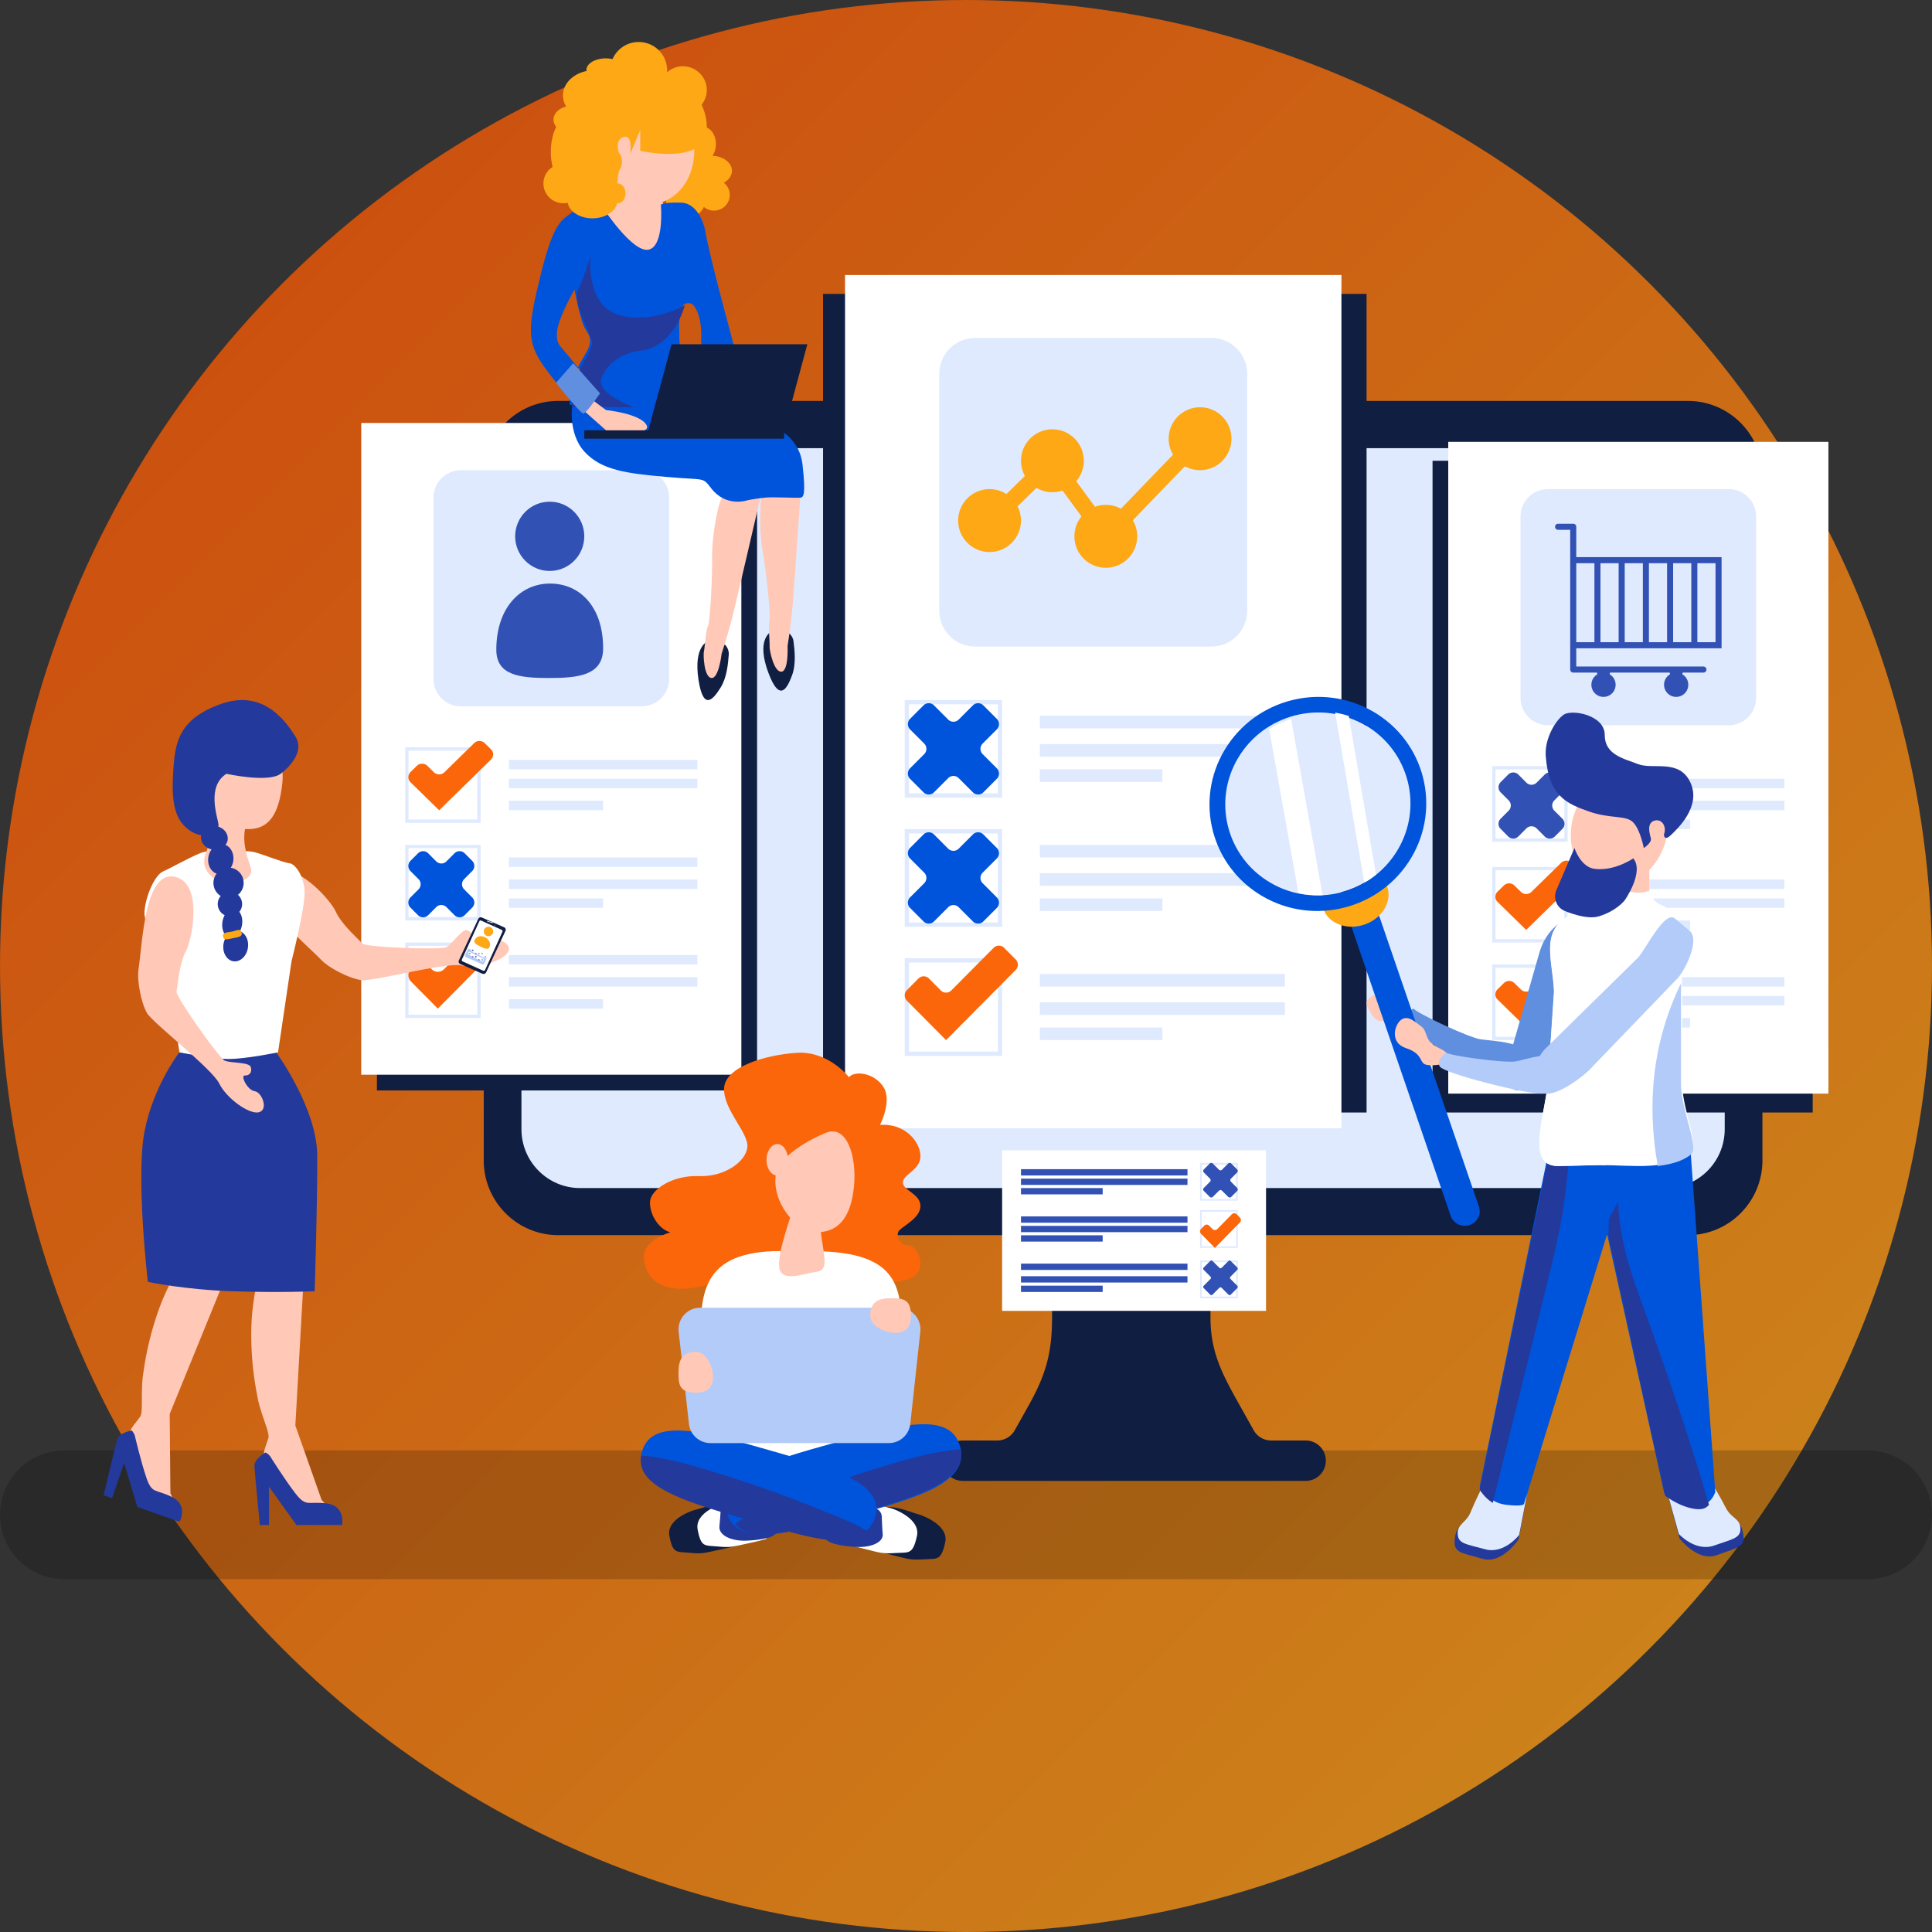 <svg width="690" height="690" xmlns="http://www.w3.org/2000/svg">
    <rect width="100%" height="100%" fill="#333333" stroke="none"/>
    <defs>
        <linearGradient x1="0%" y1="0%" x2="100%" y2="100%" id="a">
            <stop stop-color="#FF4D00" offset="0%"/>
            <stop stop-color="#FEA815" offset="100%"/>
        </linearGradient>
    </defs>
    <g fill="none" fill-rule="evenodd">
        <circle fill="url(#a)" opacity=".751" cx="345" cy="345" r="345"/>
        <path d="M23 564h644c12.703 0 23-10.297 23-23s-10.297-23-23-23H23c-12.703 0-23 10.297-23 23s10.297 23 23 23z" fill="#000" opacity=".195"/>
        <path d="M564.359 374.834s1.203-10.707 3.366-28.112c-1.563 10.345-2.724 19.817-3.366 28.112M599.142 419.813s3.368-4.742 8.976-12.369c-3.515 4.42-6.556 8.578-8.976 12.37M497.036 188.17s-3.026-3.388-7.854-8.996c2.752 3.47 5.386 6.514 7.854 8.996M550.894 206.162s-1.317-3.834-3.366-10.12c1.094 3.813 2.216 7.23 3.366 10.12M261.408 378.207s-4.626-10.309-12.342-26.987c4.847 9.808 9.03 18.891 12.342 26.987M234.48 432.183s-5.09-3.477-13.465-8.996c5.122 3.1 9.672 6.114 13.464 8.996M271.506 224.154s1.754-5.11 4.489-13.494c-1.47 5.086-2.966 9.642-4.489 13.494" fill="#DFEAFE"/>
        <path d="M602.828 143.19H199.376c-14.695 0-26.61 11.95-26.61 26.69v244.55c0 14.74 11.915 26.69 26.61 26.69h169.17c3.972 0 7.192 3.23 7.192 7.215v22.134c0 12.601-2.176 20.427-8.327 31.415l-4.98 8.895a7.183 7.183 0 0 1-6.27 3.683h-12.33c-3.973 0-7.193 3.23-7.193 7.213s3.22 7.213 7.193 7.213h122.497c3.971 0 7.19-3.23 7.19-7.213 0-3.984-3.219-7.213-7.19-7.213h-12.332a7.187 7.187 0 0 1-6.27-3.683l-4.98-8.895c-6.15-10.988-10.434-18.812-10.434-31.415v-22.134c0-3.986 3.22-7.215 7.19-7.215H602.83c14.695 0 26.608-11.95 26.608-26.69V169.882c0-14.741-11.913-26.691-26.609-26.691" fill="#101E41"/>
        <path d="M595.01 424.311H207.194c-11.578 0-20.964-9.414-20.964-21.03V181.088c0-11.616 9.386-21.03 20.964-21.03h387.814c11.578 0 20.964 9.414 20.964 21.03V403.28c0 11.615-9.386 21.031-20.964 21.031" fill="#DFEAFE"/>
        <path fill="#101E41" d="M134.617 389.452h135.767V156.685H134.617z"/>
        <path fill="#FFF" d="M129.007 383.83h135.767V151.062H129.007z"/>
        <path d="M164.588 252.266h64.605c5.397 0 9.774-4.386 9.774-9.795v-64.748c0-5.408-4.377-9.794-9.774-9.794h-64.605c-5.399 0-9.774 4.386-9.774 9.794v64.748c0 5.409 4.375 9.795 9.774 9.795" fill="#DFEAFE"/>
        <path d="M196.33 179.174c-6.817 0-12.343 5.539-12.343 12.37 0 6.83 5.526 12.369 12.343 12.369 6.816 0 12.342-5.539 12.342-12.37 0-6.83-5.526-12.369-12.342-12.369M196.43 208.41c-10.59 0-19.175 8.694-19.175 23.616 0 9.154 8.232 10.12 18.822 10.12 10.593 0 19.327-.966 19.327-10.628 0-14.921-8.382-23.107-18.974-23.107" fill="#3251B4"/>
        <path d="M145.895 292.69h24.571v-24.624h-24.57v24.624zm-1.18 1.181h26.93v-26.987h-26.93v26.987zM181.743 274.755h67.323v-3.373h-67.323zM181.743 281.502h67.323v-3.373h-67.323zM181.743 289.373h33.661V286h-33.66zM145.895 327.547h24.571v-24.623h-24.57v24.623zm-1.18 1.183h26.93v-26.987h-26.93v26.987zM181.743 309.614h67.323v-3.373h-67.323zM181.743 317.485h67.323v-3.373h-67.323zM181.743 324.232h33.661v-3.373h-33.66zM145.895 362.407h24.571v-24.623h-24.57v24.623zm-1.18 1.182h26.93v-26.987h-26.93v26.987zM181.743 344.473h67.323V341.1h-67.323zM181.743 352.344h67.323v-3.373h-67.323zM181.743 360.216h33.661v-3.374h-33.66z" fill="#DFEAFE"/>
        <path d="m175.357 267.6-2.26-2.209a2.692 2.692 0 0 0-3.744.002l-10.643 10.41a2.69 2.69 0 0 1-3.743 0l-2.347-2.296a2.691 2.691 0 0 0-3.745 0l-2.262 2.214a2.549 2.549 0 0 0 0 3.661l10.217 9.991.008-.015.017.015 18.504-18.112a2.549 2.549 0 0 0-.002-3.66M174.101 337.882l-1.477-1.488a3.084 3.084 0 0 0-4.39.001l-9.667 9.762a3.084 3.084 0 0 1-4.39 0l-1.56-1.575a3.085 3.085 0 0 0-4.392 0l-1.477 1.492a3.154 3.154 0 0 0 0 4.433l9.616 9.709.008-.016.018.016 17.714-17.9a3.159 3.159 0 0 0-.003-4.434" fill="#FB660A"/>
        <path d="m162.319 304.746-2.883 2.888a2.566 2.566 0 0 1-3.634 0l-2.881-2.888a2.569 2.569 0 0 0-3.637 0l-2.693 2.701a2.58 2.58 0 0 0 0 3.642l2.882 2.888a2.581 2.581 0 0 1 0 3.644l-2.882 2.887a2.581 2.581 0 0 0 0 3.644l2.693 2.7a2.569 2.569 0 0 0 3.637 0l2.881-2.888a2.566 2.566 0 0 1 3.634 0l2.883 2.887a2.566 2.566 0 0 0 3.634 0l2.695-2.7a2.581 2.581 0 0 0 0-3.643l-2.882-2.887a2.581 2.581 0 0 1 0-3.644l2.882-2.888a2.58 2.58 0 0 0 0-3.642l-2.695-2.7a2.566 2.566 0 0 0-3.634 0" fill="#0054DB"/>
        <path fill="#101E41" d="M293.947 397.324H488.06V104.959H293.947z"/>
        <path fill="#FFF" d="M301.801 402.946h177.283V98.212H301.8z"/>
        <path d="M348.234 230.9h84.417c7.054 0 12.772-5.729 12.772-12.798v-84.604c0-7.068-5.718-12.797-12.772-12.797h-84.417c-7.054 0-12.771 5.73-12.771 12.797v84.604c0 7.07 5.717 12.798 12.771 12.798" fill="#DFEAFE"/>
        <path fill="#FEA815" d="M394.737 196.041 375.18 169.33l-19.88 19.455-4.13-4.251 24.749-24.223 19.434 26.547 31.23-32.421 4.252 4.128z"/>
        <path d="M364.636 185.922c0 6.21-5.023 11.244-11.22 11.244-6.197 0-11.221-5.035-11.221-11.244 0-6.212 5.024-11.246 11.221-11.246s11.22 5.034 11.22 11.246M387.077 164.555c0 6.212-5.023 11.246-11.22 11.246-6.197 0-11.221-5.034-11.221-11.246 0-6.209 5.024-11.244 11.22-11.244 6.198 0 11.22 5.035 11.22 11.244M406.151 191.543c0 6.21-5.024 11.245-11.22 11.245-6.198 0-11.22-5.035-11.22-11.245 0-6.21 5.022-11.244 11.22-11.244 6.196 0 11.22 5.033 11.22 11.244M439.812 156.684c0 6.212-5.024 11.245-11.22 11.245-6.198 0-11.22-5.033-11.22-11.245 0-6.21 5.022-11.244 11.22-11.244 6.196 0 11.22 5.035 11.22 11.244" fill="#FEA815"/>
        <path d="M324.644 283.348h31.735v-31.804h-31.735v31.804zm-1.524 1.528h34.783v-34.86H323.12v34.86zM371.368 260.137h87.52v-4.498h-87.52zM371.368 270.257h87.52v-4.498h-87.52zM371.368 279.253h43.76v-4.498h-43.76zM324.644 329.452h31.735v-31.804h-31.735v31.804zm-1.524 1.527h34.783V296.12H323.12v34.86zM371.368 306.24h87.52v-4.497h-87.52zM371.368 316.361h87.52v-4.498h-87.52zM371.368 325.357h43.76v-4.498h-43.76zM324.644 375.556h31.735V343.75h-31.735v31.806zm-1.524 1.527h34.783v-34.859H323.12v34.859zM371.368 352.344h87.52v-4.498h-87.52zM371.368 362.465h87.52v-4.498h-87.52zM371.368 371.46h43.76v-4.497h-43.76z" fill="#DFEAFE"/>
        <path d="m362.736 342.653-4.122-4.146a2.639 2.639 0 0 0-3.75.002l-15.109 15.215a2.64 2.64 0 0 1-3.751 0l-4.233-4.261a2.638 2.638 0 0 0-3.751 0l-4.123 4.152a2.682 2.682 0 0 0 0 3.775l13.971 14.07.01-.02.023.02 24.837-25.032a2.682 2.682 0 0 0-.002-3.775" fill="#FB660A"/>
        <path d="m347.446 298.023-5.057 5.068a2.651 2.651 0 0 1-3.755 0l-5.056-5.068a2.653 2.653 0 0 0-3.755 0l-4.803 4.813a2.665 2.665 0 0 0 0 3.763l5.057 5.068a2.665 2.665 0 0 1 0 3.764l-5.057 5.068a2.665 2.665 0 0 0 0 3.764l4.803 4.812a2.651 2.651 0 0 0 3.755 0l5.056-5.066a2.651 2.651 0 0 1 3.755 0l5.057 5.066a2.651 2.651 0 0 0 3.755 0l4.802-4.812a2.663 2.663 0 0 0 0-3.764l-5.056-5.068a2.665 2.665 0 0 1 0-3.764l5.056-5.068a2.663 2.663 0 0 0 0-3.763l-4.802-4.813a2.653 2.653 0 0 0-3.755 0M347.446 251.92l-5.057 5.068a2.651 2.651 0 0 1-3.755 0l-5.056-5.068a2.653 2.653 0 0 0-3.755 0l-4.803 4.812a2.665 2.665 0 0 0 0 3.764l5.057 5.068a2.665 2.665 0 0 1 0 3.763l-5.057 5.068a2.665 2.665 0 0 0 0 3.764l4.803 4.812a2.651 2.651 0 0 0 3.755 0l5.056-5.067a2.653 2.653 0 0 1 3.755 0l5.057 5.067a2.651 2.651 0 0 0 3.755 0l4.802-4.812a2.663 2.663 0 0 0 0-3.764l-5.056-5.068a2.665 2.665 0 0 1 0-3.763l5.056-5.068a2.663 2.663 0 0 0 0-3.764l-4.802-4.812a2.653 2.653 0 0 0-3.755 0" fill="#0054DB"/>
        <path fill="#101E41" d="M511.623 397.324H647.39V164.556H511.623z"/>
        <path fill="#FFF" d="M517.233 390.577H653V157.809H517.233z"/>
        <path d="M552.813 259.012h64.605c5.399 0 9.775-4.385 9.775-9.794V184.47c0-5.409-4.376-9.795-9.775-9.795h-64.605c-5.397 0-9.773 4.386-9.773 9.795v64.747c0 5.409 4.376 9.794 9.773 9.794" fill="#DFEAFE"/>
        <path d="M562.95 229.362h6.488v-28.21h-6.488v28.21zm8.65 0h6.487v-28.21H571.6v28.21zm8.65 0h6.487v-28.21h-6.487v28.21zm8.65 0h6.488v-28.21H588.9v28.21zm8.649 0h6.487v-28.21h-6.487v28.21zm8.65 0h6.488v-28.21H606.2v28.21zm8.652 2.17v-32.55h-51.9v-10.85c0-.6-.485-1.086-1.083-1.086h-5.405c-.596 0-1.08.486-1.08 1.085 0 .601.484 1.086 1.08 1.086h4.325v49.911c0 .6.484 1.085 1.08 1.085h8.496l.12.607a4.335 4.335 0 0 0-2.127 3.732 4.331 4.331 0 0 0 4.325 4.34 4.331 4.331 0 0 0 4.325-4.34c0-1.59-.856-2.977-2.129-3.732l.121-.607h21.314l.121.607a4.334 4.334 0 0 0-2.128 3.732 4.332 4.332 0 0 0 4.326 4.34 4.332 4.332 0 0 0 4.325-4.34c0-1.59-.856-2.977-2.129-3.732l.121-.607h7.413c.598 0 1.082-.486 1.082-1.085 0-.6-.484-1.084-1.082-1.084H562.95v-6.512h51.9z" fill="#3251B4"/>
        <path d="M534.121 299.436h24.57v-24.624h-24.57v24.624zm-1.18 1.182h26.93v-26.987h-26.93v26.987zM569.969 281.502h67.322v-3.373H569.97zM569.969 289.373h67.322V286H569.97zM569.969 296.12h33.661v-3.373H569.97zM534.121 335.42h24.57v-24.622h-24.57v24.622zm-1.18 1.182h26.93v-26.988h-26.93v26.988zM569.969 317.485h67.322v-3.373H569.97zM569.969 324.232h67.322v-3.373H569.97zM569.969 332.104h33.661v-3.374H569.97zM534.121 370.277h24.57v-24.623h-24.57v24.623zm-1.18 1.184h26.93v-26.988h-26.93v26.988zM569.969 352.344h67.322v-3.373H569.97zM569.969 359.091h67.322v-3.373H569.97zM569.969 366.963h33.661v-3.374H569.97z" fill="#DFEAFE"/>
        <path d="m563.583 310.33-2.262-2.208a2.689 2.689 0 0 0-3.742.001l-10.643 10.408a2.691 2.691 0 0 1-3.745 0l-2.346-2.293a2.69 2.69 0 0 0-3.744 0l-2.263 2.213a2.551 2.551 0 0 0 0 3.661l10.217 9.992.008-.017.017.017 18.504-18.114a2.547 2.547 0 0 0-.001-3.66M563.583 345.189l-2.262-2.208a2.689 2.689 0 0 0-3.742.001l-10.643 10.41a2.691 2.691 0 0 1-3.745 0l-2.346-2.295a2.69 2.69 0 0 0-3.744 0l-2.263 2.213a2.551 2.551 0 0 0 0 3.661l10.217 9.992.008-.016.017.016 18.504-18.113a2.549 2.549 0 0 0-.001-3.661" fill="#FB660A"/>
        <path d="m551.667 276.633-2.882 2.889a2.566 2.566 0 0 1-3.634 0l-2.882-2.889a2.57 2.57 0 0 0-3.636 0l-2.693 2.7a2.577 2.577 0 0 0 0 3.643l2.88 2.89a2.58 2.58 0 0 1 0 3.641l-2.88 2.89a2.577 2.577 0 0 0 0 3.642l2.693 2.7a2.567 2.567 0 0 0 3.636 0l2.882-2.888a2.568 2.568 0 0 1 3.634 0l2.882 2.888a2.566 2.566 0 0 0 3.634 0l2.695-2.7a2.58 2.58 0 0 0 0-3.643l-2.881-2.889a2.577 2.577 0 0 1 0-3.642l2.88-2.889a2.58 2.58 0 0 0 0-3.642l-2.694-2.7a2.568 2.568 0 0 0-3.634 0" fill="#3251B4"/>
        <path d="M599.841 549.438s6.515 8.504 13.331 5.964c6.818-2.54 10.018-2.758 9.474-7.002-.86-6.746-4.479-4.953-6.547-9.385-2.07-4.432-5.991-10.127-5.991-10.127l-13.224 3.855a1.525 1.525 0 0 0-1.05 1.891l4.007 14.804z" fill="#23399B"/>
        <path d="M599.573 547.844s5.891 6.496 12.581 4.145c6.688-2.352 9.552-2.61 9.425-6.156-.127-3.544-3.326-3.62-5.163-7.232-1.837-3.613-4.836-8.589-4.836-8.589l-15.804 4.123 3.797 13.71z" fill="#DFEAFE"/>
        <path d="M542.349 549.756s-5.876 8.972-12.876 6.946c-6.997-2.028-10.21-2.005-9.985-6.282.358-6.797 4.107-5.277 5.844-9.853 1.737-4.58 5.232-10.555 5.232-10.555l13.498 2.865c.85.178 1.354.975 1.192 1.807l-2.905 15.072z" fill="#23399B"/>
        <path d="M542.547 548.202s-5.349 6.977-12.15 5.106c-6.8-1.872-9.655-1.92-9.793-5.499-.141-3.579 3.023-3.891 4.573-7.665 1.55-3.774 4.146-9.007 4.146-9.007l15.961 2.977-2.737 14.088z" fill="#DFEAFE"/>
        <path d="m554.872 402.497-26.418 128.465s2.98 5.653 9.248 6.437c6.264.781 6.572-.248 6.572-.248l29.686-96.378 20.405 92.472s14.04 10.662 18.242-.343l-9.584-132.205-48.151 1.8z" fill="#0054DB"/>
        <path d="M574.459 441.767s-.025-2.865.124-5.823c.083-1.696 3.348-5.84 3.314-7.135.158 6.011 1.061 11.99 2.496 17.83 1.86 7.569 4.6 14.89 7.253 22.225 7.883 21.78 16.275 46.303 22.716 68.543-.455.338-1.645 3.17-9.188.392-3.569-1.365-6.493-3.601-6.493-3.601l-20.222-92.431zM528.454 531.952l26.578-128.7 8.205-.306c-.32.81-.666 1.628-.9 2.407-2.197 7.36-2.537 15.09-3.514 22.65-1.35 10.453-3.892 20.723-6.427 30.967l-19.252 77.79c-3.157-1.936-4.69-4.808-4.69-4.808" fill="#23399B"/>
        <path d="M549.263 387.882a4.834 4.834 0 0 1-3.047 1.326l-4.154.244c-4.583-.425-3.504-7.104-3.12-11.368l10.827-37.79c.82-2.86 2.188-5.548 4.123-7.792 1.813-2.1 3.556-3.188 6.504-4.896h7.419c4.583.424 3.141 6.65 2.757 10.914l-11.14 36.389c-.35 3.897-5.72 8.74-10.169 12.973" fill="#608FDF"/>
        <path d="M594.493 301.655c-3.614 10.75-13.756 16.986-22.652 13.929-8.896-3.058-13.18-14.25-9.565-24.999 3.614-10.75 13.756-16.985 22.651-13.929 8.897 3.058 13.18 14.25 9.566 24.999" fill="#FFC8B7"/>
        <path fill="#FFC8B7" d="M578.945 321.983h10.099V308.49h-10.099z"/>
        <path d="M600.741 387.425v-33.668c0-12.824-.544-22.578-3.712-27.19-.443-1.166-1.35-2.358-3.177-3.092-4.57-1.842-4.477-5.356-4.477-5.356-3.85 2.109-10.623-.634-10.623-.634-1.149 6.076-10.556 7.192-10.556 7.192l-.065.117c-1.269.17-2.526.417-3.754.783-15.62 4.652-9.677 17.04-9.304 28.576l-1.943 28.435c0 12.78-9.448 33.852 3.354 33.852l14.721-.333c12.627 0 23.854 2.196 32.612-4.688 3.127-2.456-2.547-13.703-3.076-23.994" fill="#FFF"/>
        <path d="M504.87 360.216s-4.184 1.43-3.194 4.693c.99 3.263 30.937 21.44 35.074 21.947 11.552 1.42 13.417-1.548 10.94-8.325-2.473-6.776-14.628-6.638-19.045-7.376-4.416-.739-22.825-9.402-23.776-10.94" fill="#608FDF"/>
        <path d="M498.404 356.578c1.605 2.21.944 5.186-1.475 6.65-2.42 1.464-4.865 2.945-7.287-1.346-1.33-2.355-3.368-4.636 1.475-6.65 2.642-1.098 5.682-.862 7.287 1.346" fill="#FFC8B7"/>
        <path d="M524.846 437.524c-2.782.935-5.801-.539-6.747-3.291l-35.365-103.041c-.944-2.754.544-5.743 3.325-6.679 2.78-.934 5.8.539 6.745 3.292l35.365 103.04c.946 2.755-.543 5.743-3.323 6.68" fill="#0054DB"/>
        <path d="M495.254 265.153a32.72 32.72 0 0 0-14.1-9.02 33.371 33.371 0 0 0-5.025-1.201 33.715 33.715 0 0 0-15.64 1.21 33.343 33.343 0 0 0-11.982 6.873c-13.578 12.133-14.664 32.763-2.424 46.078 4.695 5.107 10.67 8.388 17.018 9.819 2.832.638 5.734.906 8.635.8a33.487 33.487 0 0 0 15.106-4.221 33.117 33.117 0 0 0 4.307-2.865 32.773 32.773 0 0 0 1.682-1.395c13.578-12.134 14.663-32.763 2.423-46.078" fill="#DFEAFE"/>
        <path d="M495.285 316.276c2.103 5.191-1.236 11.345-7.462 13.745-6.224 2.4-12.976.137-15.08-5.053-2.105-5.191 4.67-3.616 10.894-6.016 6.227-2.4 9.544-7.865 11.648-2.676" fill="#FEA815"/>
        <path d="M499.099 303.65c-9.328 15.557-29.616 20.77-45.318 11.643-15.7-9.127-20.868-29.137-11.542-44.694 9.327-15.557 29.616-20.769 45.317-11.643 15.702 9.127 20.87 29.137 11.543 44.694m-8.664-49.497c-18.378-10.682-42.126-4.582-53.043 13.63-10.916 18.208-4.868 41.63 13.51 52.313s42.128 4.58 53.044-13.627c10.915-18.21 4.866-41.632-13.511-52.316" fill="#0054DB"/>
        <path d="m453.277 260.441 10.444 58.48c2.83.63 5.732.896 8.63.791l-11.241-62.949a33.465 33.465 0 0 0-7.833 3.678M476.84 254.515l10.404 60.722a32.318 32.318 0 0 0 4.182-2.873l-9.706-56.644a31.558 31.558 0 0 0-4.88-1.205" fill="#FFF"/>
        <path d="M600.35 354.095c0-2.31.036-.776-.01-2.875-10.114 20.793-12.296 43.002-8.273 65.22 4.117-.587 8.38-1.381 11.805-4.087 3.115-2.46-2.995-14.227-3.522-24.536v-33.722z" fill="#B3CBF9"/>
        <path d="M586.943 332.63c1.288-3.458 2.87-6.9 4.345-10.27-2.418-2.086-2.408-4.241-2.408-4.241-3.876 1.925-10.426-.634-10.426-.634-1.127 6.077-10.599 7.192-10.599 7.192l-.062.117c-1.247.17-2.48.418-3.685.783-15.331 4.653-9.497 17.04-9.132 28.576l-1.909 28.434c0 12.78-9.273 33.853 3.295 33.853l14.449-.333c.9 0 1.792.013 2.677.031 2.246-9.124 1.908-18.73 2.293-28.16.771-18.9 4.573-37.66 11.162-55.347" fill="#FFF"/>
        <path d="m550.756 389.967-1.587-2.892c-3.6-2.97-.578-8.618 2.394-12.215l33.59-32.982c2.973-3.597 9.441-16.811 13.04-13.84l5.26 4.409c3.599 2.971-1.108 13.095-4.08 16.692l-30.384 31.553c-2.972 3.597-14.633 12.245-18.233 9.275" fill="#B3CBF9"/>
        <path d="M517.233 377.08c-.39-1.613-2.568-2.286-5.339-3.962-2.771-1.675-2.262-5.11-4.202-6.454-1.939-1.342-4.66-4.279-7.171-2.539-2.51 1.74-4.313 8.246 1.575 10.194 5.886 1.949 4.844 4.77 6.67 5.728 1.826.956 6.89-.061 6.89-.061l1.577-2.905z" fill="#FFC8B7"/>
        <path d="M516.599 375.959s-3.831 2.349-2.42 4.909c1.411 2.56 32.841 10.408 36.891 9.659 9.282-1.71 13.702-5.659 9.376-10.111-6.148-6.33-15.032-1.853-19.394-1.318-4.36.537-23.32-2.063-24.453-3.14" fill="#B3CBF9"/>
        <path d="M583.313 306.563s-6.63 4.66-13.868 3.73c-4.965-.638-7.143-7.426-7.143-7.426l-6.428 14.966c-1.295 2.913.06 6.336 3.002 7.522 3.76 1.513 8.762 2.965 12.286 1.865 6.359-1.99 9.143-5.754 9.143-5.754s7.03-10.062 3.008-14.903M587.065 302.867s2.925-1.893 2.531-3.432c-.392-1.54-1.593-5.358 1.112-6.293 2.704-.935 4.685 1.908 3.547 4.947 0 0 .052 2.452 2.41.226 2.356-2.227 11.04-10.255 7.056-18.843-3.985-8.59-13.27-4.501-18.66-6.563-5.391-2.062-11.956-3.416-11.945-10.474.014-7.06-11.648-9.204-14.611-7.21-2.963 1.994-6.876 8.585-6.458 14.678.988 14.444 7.568 17.139 15.398 19.901 7.828 2.763 13.402 1.189 15.945 4.014 2.544 2.825 3.675 9.05 3.675 9.05" fill="#23399B"/>
        <path d="M281.58 225.938s1.578 1.17 1.81 3.045c.38 3.1 1.02 8.125-.534 12.237-1.553 4.113-4.254 10.27-8.453-.988-4.199-11.257.198-14.476 1.516-14.862 1.317-.386 5.66.568 5.66.568M259.142 230.44s1.281 1.478 1.132 3.352c-.247 3.094-.625 8.114-2.92 11.77-2.297 3.657-6.095 9.05-7.893-2.8-1.799-11.85 3.043-14.018 4.378-14.107 1.337-.09 5.303 1.785 5.303 1.785" fill="#101E41"/>
        <path d="M286.093 173.33s-2.569 38.379-3.21 44.932c-.643 6.552-1.606 12.48-1.606 12.48s.43 9.048-2.246 9.153c-2.674.103-4.28-7.802-4.173-9.048.106-1.25-.544-7.489-.005-9.256.54-1.77-1.492-19.66-2.456-24.546-.963-4.89-1.392-16.745 0-21.739 1.39-4.992 13.696-1.975 13.696-1.975M271.506 177.96s-8.578 37.226-10.243 43.551c-1.663 6.326-3.544 11.993-3.544 11.993s-1.009 8.932-3.65 8.634c-2.641-.295-2.97-8.282-2.667-9.488.302-1.207.647-7.42 1.457-9.072.808-1.653 1.639-19.485 1.465-24.42-.173-4.933 1.278-16.616 3.43-21.301 2.154-4.685 13.752.103 13.752.103" fill="#FFC8B7"/>
        <path d="m248.325 144.315 27.082 7.726s9.996 3.154 11.202 13.874c1.208 10.72.427 11.666-.744 11.825-1.17.157-9.805-.284-12.225-.047-2.42.236-5.444.67-7.05 1.067 0 0-7.352 2.395-12.568-4.33-3.273-4.223-1.873-2.839-16.077-4.101-14.205-1.261-23.095-2.365-29.186-8.986-6.092-6.622-4.342-17.028-4.342-17.028h43.908z" fill="#0054DB"/>
        <path d="M246.815 50.73c.18-2.01 1.06-3.704 2.308-4.622 0 0 1.49-.747 2.095-.747 2.462 0 4.459 2.734 4.459 6.108 0 1.62-.47 3.084-1.221 4.179 3.867.144 6.952 2.475 6.952 5.357 0 1.74-1.144 3.273-2.89 4.258 1.54 1.234 2.397 3.216 2.043 5.291-.523 3.057-3.44 5.114-6.516 4.595a5.617 5.617 0 0 1-2.65-1.235 7.112 7.112 0 0 1-6.421 4.057c-3.939 0-7.129-3.17-7.129-7.082 0-.766.154-1.488.38-2.178l8.59-17.981z" fill="#FEA815"/>
        <path d="M221.071 68.989c.305-.359.632-.673.973-.95-3.18-3.444-5.192-8.43-5.192-13.998 0-10.383 6.96-18.8 15.546-18.8 8.584 0 15.546 8.417 15.546 18.8 0 8.586-4.764 15.81-11.263 18.063l3.139 13.247-8.516 7.238-11.327-5.586-9.06-9.676s5.31-2.674 10.154-8.338" fill="#FFC8B7"/>
        <path d="M251.775 81.954s-1.893-9.446-8.626-9.59c-6.73-.144-7.111.773-7.111.773s1.285 14.911-4.448 16.035c-5.732 1.122-16.302-15.047-16.302-15.047s-7.469-1.04-11 1.745c-3.535 2.784-6.445 2.991-11.12 22.015-4.676 19.024-5.3 24.129 1.403 33.409 6.703 9.279 14.028 16.395 14.028 16.395l5.612-7.116s-12.782-15.313-13.406-16.086c-.623-.772-2.804-2.473-1.558-7.733 1.247-5.259 5.924-13.302 5.924-13.302s2.182 11.602 3.896 14.076 2.183 4.02 1.092 6.805c-1.092 2.784-7.172 9.898-6.704 20.26l46.97.311s-5.975-12.527-7.067-18.096c-1.09-5.568-.623-7.426-.78-8.507-.155-1.083-.155-9.126 2.338-9.899 2.495-.774 3.431 1.616 3.431 1.616s2.44 3.178 2.078 11.376c-.365 8.199 12.105 3.557 12.105 3.557s-9.508-34.645-10.755-42.997" fill="#0054DB"/>
        <path d="M244.577 109.057s-12.384 7.02-23.965 3.31c-11.58-3.708-9.719-20.902-9.719-20.902s-2.787 9.2-4.418 12.03c-2.512 4.36 5.697 17.406 4.95 19.645-1.564 4.683-2.107 3.892-4.218 8.71-3.593 3.577-2.984 13.444-2.984 13.444l22.273.146s-14.362-4.86-11.57-10.83c2.792-5.973 8.065-8.65 14.475-9.474 6.411-.823 12.514-6.889 15.176-16.08" fill="#23399B"/>
        <path d="M209.444 140.942c1.092 1.241 6.995 5.512 6.995 5.512s12.24 1.225 14.466 5.36c2.225 4.133-14.148 2.143-14.148 2.143l-10.329-9.151 3.016-3.864z" fill="#FFC8B7"/>
        <path fill="#101E41" d="m231.54 153.676 8.291-30.726h48.506l-8.288 30.726v3.009h-71.377v-3.01z"/>
        <path d="M197.36 59.612a22.41 22.41 0 0 1-.64-5.388c0-3.425.733-6.545 1.933-8.93-.606-.75-.975-1.622-.975-2.564 0-2.191 1.903-4.03 4.524-4.687-.726-1.195-1.143-2.533-1.143-3.952 0-4.218 3.589-7.747 8.43-8.732-.019-.121-.06-.236-.06-.359 0-2.293 3.12-4.154 6.973-4.154.836 0 1.626.102 2.37.262a10.153 10.153 0 0 1 9.33-6.108c5.605 0 10.151 4.51 10.151 10.077 0 .18-.018.353-.028.53.06.02.123.043.182.06 1.486-1.229 3.37-1.999 5.457-1.999 4.731 0 8.568 3.809 8.568 8.505 0 1.988-.715 3.792-1.866 5.24 1.279 2.693 2.079 5.805 1.814 9.304-.936 12.393-23.72 7.127-23.72 7.127v-7.436l-3.583 8.548s1.008-6.844-2.192-6.07c-3.199.774-2.34 5.013-1.56 6.07.781 1.057 1.326 3.304.078 5.47-.653 1.137-.841 3.31-.873 5.127.045-.002.087-.017.133-.017 1.498 0 2.712 1.578 2.712 3.525 0 1.948-1.214 3.526-2.712 3.526-.09 0-.178-.024-.266-.036-.69 3.07-4.36 5.42-8.822 5.42-4.528 0-8.234-2.424-8.841-5.563a7.082 7.082 0 0 1-1.546.179c-3.922 0-7.102-3.158-7.102-7.05 0-2.493 1.31-4.672 3.274-5.925" fill="#FEA815"/>
        <path d="M198.574 136.728s8.73 11.042 9.796 10.96c1.066-.082 5.912-7.215 5.912-7.215l-9.551-10.776-6.157 7.031z" fill="#608FDF"/>
        <path d="M114.842 342.925c-7.343-7.482-26.627-23.164-18.77-30.344 7.857-7.18 21.94 8.634 23.88 13.05 1.941 4.415 8.245 9.923 9.424 11.33 1.18 1.408 27.98 2.311 29.985 1.345 2.003-.966 5.707-6.74 7.519-6.08 1.813.659 2.216 2.282 1.14 3.554-1.076 1.271 4.708 2.49 6.597.61 1.887-1.88 8.28.023 6.944 3.351-1.335 3.328-10.913 6.24-16.745 5.075-5.83-1.165-31.531 5.735-35.57 5.255-4.04-.48-11.381-4.068-14.404-7.146M92.078 448.672c.577 2.162.65 4.425.201 6.617-.864 4.236-2.372 11.363-2.523 19.296-.238 12.54 1.715 21.563 2.118 23.926 1.051 6.168 4.562 13.144 3.975 15.044-1.252 4.051-2.034 5.064-1.518 7.976.516 2.91 6.523 11.138 11.152 13.797 4.631 2.658 8.134 3.797 10.387 3.67 2.253-.125-1-3.29-1-3.29l-9.387-26.584 2.932-51.89a40.221 40.221 0 0 0-.425-8.52l-1.363-8.66h-16.85l2.3 8.618z" fill="#FFC8B7"/>
        <path d="M94.736 518.768s-4.002 2.32-3.875 4.836c.128 2.515 1.936 21.027 1.936 21.027h3.273v-13.672l9.782 13.672h16.323s1.295-6.772-5.419-7.676c-6.712-.903-7.285 1.484-11.159-3.483-3.875-4.966-9.146-13.415-9.146-13.415s-1.016-1.25-1.715-1.29" fill="#23399B"/>
        <path d="M67.552 443.347a14.407 14.407 0 0 1-1.957 6.326c-2.195 3.72-5.937 9.96-8.657 17.415-4.298 11.784-5.38 20.967-5.766 23.337-1.008 6.184.05 13.947-1.123 15.55-2.5 3.417-3.57 4.115-4.027 7.04-.457 2.926 2.557 12.705 6.077 16.756 3.52 4.052 6.467 6.293 8.64 6.923 2.173.627.121-3.446.121-3.446l-.251-28.263 19.629-48.114a40.2 40.2 0 0 0 2.366-8.2l1.522-8.643-15.953-5.596-.62 8.915z" fill="#FFC8B7"/>
        <path d="M46.949 510.896s-4.426.837-5.102 3.187C41.17 516.43 37 534.005 37 534.005l3.02 1.058 4.315-12.547 4.714 15.711 15.066 5.28s3.333-5.796-2.58-8.797c-5.911-2.999-7.19-.994-9.2-6.806-2.01-5.811-4.21-15.27-4.21-15.27s-.544-1.476-1.176-1.738M98.722 375.959H63.974s-9.122 11.778-12.333 27.993c-3.211 16.215 1.168 53.865 1.168 53.865s13.2 2.795 30.32 3.353c17.123.56 29.25 0 29.25 0s.991-29.453.916-48.498c-.064-16.825-14.573-36.713-14.573-36.713" fill="#23399B"/>
        <path d="M51.595 325.72c.306-5.4 3.64-13.35 6.833-14.597 2.004-.783 11.631-6.232 14.386-6.854 2.755-.624 8.876 0 8.876 0s6.122-.624 8.877 0c2.755.622 10.629 3.823 12.77 4.03 2.143.208 5.153 4.544 5.46 9.945.306 5.4-4.685 25.071-4.685 25.071l-4.814 32.505s-11.332 2.387-17.608 2.387c-6.273 0-17.606-2.387-17.606-2.387l-4.815-32.505s-7.98-12.196-7.674-17.595" fill="#FFF"/>
        <path d="M100.838 279.655c-1.223 11.4-4.907 16.386-12.01 16.464-8.676.095-15.915-4.939-16.935-15.87-1.02-10.931 5.16-20.422 13.8-21.196 8.64-.775 16.316 9.686 15.145 20.602" fill="#FFC8B7"/>
        <path d="M76.464 286s-.534 12.904-2.97 18.757c-2.436 5.85 3.235 10.259 6.982 10.457 3.748.2 10.632-.89 9.02-5.535-1.614-4.645-3.15-9.783-1.636-15.108C89.375 289.248 76.464 286 76.464 286" fill="#FFC8B7"/>
        <path d="M80.88 276.355s15.061 3.353 19.438-.07c4.378-3.422 8.124-8.591 5.227-13.172-2.897-4.579-10.949-17.124-26.314-11.806-15.365 5.316-16.706 13.871-17.328 23.611-.624 9.74-.239 17.376 5.659 21.541 5.899 4.167 10.752.592 10.476-1.977-.275-2.569-4.425-13.565 2.841-18.127" fill="#23399B"/>
        <path d="M85.682 332.574a7.23 7.23 0 0 0 .758-2.272c.29-1.852-.118-3.572-.961-4.645.47-.585.81-1.284.936-2.083a4.443 4.443 0 0 0-1.424-3.998 5.447 5.447 0 0 0 1.958-3.388c.468-2.984-1.537-5.788-4.478-6.263-.02-.003-.04 0-.062-.004a6.205 6.205 0 0 0 .885-2.345c.41-2.604-.797-5.017-2.766-5.824a3.805 3.805 0 0 0 .768-1.735c.363-2.312-1.462-4.53-4.077-4.95-2.614-.424-5.028 1.109-5.39 3.421-.348 2.216 1.323 4.326 3.763 4.872a6.163 6.163 0 0 0-1.17 2.783c-.422 2.676.871 5.138 2.94 5.874a5.442 5.442 0 0 0-1.063 2.45 5.499 5.499 0 0 0 2.532 5.536c-.512.6-.88 1.341-1.014 2.183a4.417 4.417 0 0 0 2.425 4.658 7.216 7.216 0 0 0-.79 2.33c-.347 2.208.298 4.232 1.495 5.189a6.508 6.508 0 0 0-1.124 2.777c-.473 3.015 1.093 5.775 3.497 6.163 2.405.387 4.738-1.742 5.21-4.757.429-2.73-.824-5.232-2.848-5.972" fill="#23399B"/>
        <path d="M86.341 333.24c.262 1.278-1.313 1.47-3.152 1.833-1.842.363-3.235.887-3.511-.518-.32-1.624 1.312-1.47 3.152-1.834 1.84-.363 3.111-1.426 3.511.52" fill="#FEA815"/>
        <path d="M49.476 346.147c1.5-10.305 2.277-34.997 12.758-33.05 10.48 1.945 6.441 22.585 4.104 26.767-2.336 4.18-2.893 12.48-3.298 14.258-.404 1.78 15.14 23.602 17.124 24.616 1.985 1.013 8.827.501 9.402 2.334.575 1.834-.472 3.126-2.136 3.032-1.666-.095.874 5.228 3.515 5.603 2.643.375 5.008 6.59 1.548 7.519-3.46.93-11.587-4.937-14.198-10.264-2.612-5.326-23.697-21.61-25.766-25.105-2.068-3.494-3.67-11.47-3.053-15.71" fill="#FFC8B7"/>
        <path d="m172.282 347.76-7.902-3.474a.96.96 0 0 1-.5-1.288l6.924-14.82a1.015 1.015 0 0 1 1.327-.485l7.901 3.474a.96.96 0 0 1 .499 1.287l-6.92 14.822c-.23.489-.824.705-1.33.484" fill="#101E41"/>
        <path d="m175.89 329.693-1.9-.588c-.087-.027-.125-.095-.085-.155.037-.058.14-.084.227-.058l1.9.589c.086.026.124.095.086.153-.04.06-.141.085-.227.06M176.8 330.465c-.025.059-.096.085-.154.059a.116.116 0 0 1-.057-.155.116.116 0 0 1 .153-.059c.059.027.084.096.059.155M172.576 346.678l-7.375-3.328a.488.488 0 0 1-.244-.648l6.228-13.683a.491.491 0 0 1 .65-.245l7.374 3.327a.49.49 0 0 1 .246.65l-6.228 13.684a.493.493 0 0 1-.651.243" fill="#FFF"/>
        <path d="M175.15 331.128a1.69 1.69 0 0 0-1.4 3.076 1.69 1.69 0 0 0 2.23-.847 1.68 1.68 0 0 0-.83-2.229M173.152 334.716c-1.468-.707-3.03-.404-3.671 1.097-.392.92.707 1.567 2.174 2.273 1.469.705 2.72 1.19 3.134.22.641-1.501-.17-2.883-1.637-3.59" fill="#FEA815"/>
        <path d="m173.628 341.554-6-2.664a.448.448 0 0 0-.59.217l-.964 2.086a.433.433 0 0 0 .223.576l6 2.664a.45.45 0 0 0 .59-.216l.962-2.085a.433.433 0 0 0-.221-.578" fill="#B3CBF9"/>
        <path d="m173.599 341.192-4.623-2.293c-.246-.123-.541-.002-.654.268-.112.27 0 .593.247.715l4.624 2.294c.246.123.54.002.652-.268.112-.273.001-.593-.246-.716" fill="#FFF"/>
        <path fill="#23399B" d="m168.888 339.408.214-.117-.063-.086-.176.16-.002-.002.001-.237-.109.011.055.234v.003l-.197-.122-.044.096.221.068-.001.004-.212.11.057.089.183-.158.003.001-.005.238.112-.012-.06-.231.002-.004.203.123.042-.097-.225-.067z"/>
        <path fill="#23399B" d="m168.888 339.408.213-.117-.062-.086-.176.16-.002-.002.001-.237-.109.011.054.234-.001.003-.195-.122-.044.096.221.07-.001.002-.212.11.056.089.184-.158.002.001-.004.238.11-.012-.057-.231v-.004l.203.123.043-.097-.226-.067zM170.009 340.532l.214-.116-.063-.087-.175.16-.003-.002.001-.236-.109.01.055.234v.002l-.197-.121-.043.096.221.07-.001.002-.213.11.057.089.183-.158.003.001-.004.238.11-.012-.059-.231.002-.003.203.122.043-.097-.226-.067zM171.132 340.532l.214-.117-.062-.086-.177.16-.002-.002.001-.236-.109.01.055.234v.002l-.197-.121-.044.097.221.068v.003l-.213.11.057.089.183-.158.003.001-.005.238.112-.012-.06-.231.002-.003.203.122.042-.097-.225-.067zM172.253 340.532l.214-.116-.061-.087-.177.16-.003-.002.002-.236-.11.01.055.234v.002l-.196-.121-.044.096.221.07v.002l-.213.11.056.089.184-.158.002.001-.004.238.111-.012-.058-.231v-.003l.203.122.043-.097-.226-.067zM173.376 341.657l.214-.116-.063-.087-.175.16-.003-.002v-.236l-.108.01.055.234-.001.002-.197-.122-.043.097.222.069-.001.002-.213.111.057.088.183-.157h.003l-.004.238.11-.011-.059-.232.001-.002.203.121.044-.096-.227-.068z"/>
        <path d="m172.478 342.317-4.624-2.294c-.247-.123-.54-.001-.654.268-.111.273-.001.593.247.716l4.624 2.294c.247.122.541.001.652-.269.112-.27.001-.592-.245-.715" fill="#FFF"/>
        <path fill="#23399B" d="m167.765 340.532.214-.116-.062-.086-.176.158h-.003l.002-.237-.11.01.055.234-.001.002-.196-.121-.043.096.221.07-.001.002-.212.11.056.089.184-.158.002.001-.004.238.11-.012-.059-.231.003-.003.202.122.043-.097-.226-.067zM168.888 341.657l.214-.117-.063-.086-.176.16-.002-.002.001-.236-.109.01.055.234v.002l-.197-.122-.044.097.221.069-.001.002-.212.111.057.088.183-.157h.003l-.005.238.112-.011-.06-.232.002-.002.203.121.042-.096-.225-.068zM170.01 341.657l.213-.116-.062-.087-.176.16-.002-.002.001-.236-.109.01.055.234-.002.002-.195-.122-.044.097.221.069-.001.002-.212.111.057.088.183-.157h.003l-.005.238.11-.011-.057-.232v-.002l.203.121.043-.096-.226-.068z"/>
        <path fill="#23399B" d="m170.009 341.657.214-.116-.062-.087-.176.16-.003-.002.002-.236-.11.01.055.234v.002l-.197-.122-.043.097.221.069-.001.002-.212.111.056.088.184-.157h.002l-.004.238.11-.011-.059-.232.003-.002.202.121.043-.095-.226-.069zM171.132 342.782l.214-.117-.062-.086-.176.16-.003-.002.001-.237-.109.01.055.234v.002l-.197-.121-.044.097.222.068-.002.002-.212.112.057.089.183-.159.003.001-.005.237.112-.01-.06-.232.002-.003.203.122.042-.096-.225-.068zM172.254 342.781l.213-.116-.061-.086-.177.16-.002-.002.001-.237-.109.01.055.234-.002.002-.195-.121-.044.097.221.068v.002l-.213.112.056.088.184-.158.002.001-.004.237.111-.01-.058-.232v-.003l.203.122.043-.096-.226-.068z"/>
        <path fill="#FFF" d="M357.903 468.166h94.252v-57.349h-94.252z"/>
        <path d="M429.181 428.219h12.285v-12.312h-12.285v12.312zm-.589.59h13.464v-13.494h-13.464v13.494z" fill="#DFEAFE"/>
        <path fill="#3251B4" d="M364.636 419.813h59.468v-2.249h-59.468zM364.636 423.187h59.468v-2.25h-59.468zM364.636 426.56h29.173v-2.249h-29.173z"/>
        <path d="M429.181 445.085h12.285v-12.312h-12.285v12.312zm-.589.591h13.464v-13.493h-13.464v13.493z" fill="#DFEAFE"/>
        <path fill="#3251B4" d="M364.636 436.68h59.468v-2.248h-59.468zM364.636 440.054h59.468v-2.249h-59.468zM364.636 443.427h29.173v-2.249h-29.173z"/>
        <path d="M429.181 463.078h12.285v-12.312h-12.285v12.312zm-.589.59h13.464v-13.494h-13.464v13.494z" fill="#DFEAFE"/>
        <path fill="#3251B4" d="M364.636 453.548h59.468v-2.25h-59.468zM364.636 458.046h59.468v-2.25h-59.468zM364.636 461.42h29.173v-2.25h-29.173z"/>
        <path d="m442.82 434.842-1.153-1.17a1.21 1.21 0 0 0-1.73 0l-5.178 5.264a1.211 1.211 0 0 1-1.731 0l-1.195-1.214a1.211 1.211 0 0 0-1.731 0l-1.152 1.173a1.26 1.26 0 0 0 0 1.76l4.939 5.021.004-.009.009.01 8.919-9.076a1.26 1.26 0 0 0-.001-1.76" fill="#FB660A"/>
        <path d="m433.047 450.348 2.422 2.427c.23.23.602.23.833 0l2.422-2.427a.585.585 0 0 1 .831 0l2.328 2.333c.231.23.231.603 0 .833l-2.42 2.428a.59.59 0 0 0 0 .834l2.42 2.428c.231.23.231.603 0 .833l-2.328 2.333a.585.585 0 0 1-.831 0l-2.422-2.427a.59.59 0 0 0-.833 0l-2.422 2.427a.585.585 0 0 1-.832 0l-2.328-2.333a.588.588 0 0 1 0-.833l2.423-2.428a.595.595 0 0 0 0-.834l-2.423-2.428a.588.588 0 0 1 0-.833l2.328-2.333a.585.585 0 0 1 .832 0M433.142 415.544l2.192 2.196a.778.778 0 0 0 1.103 0l2.192-2.196a.78.78 0 0 1 1.102 0l2.098 2.102a.784.784 0 0 1 0 1.105l-2.193 2.197a.781.781 0 0 0 0 1.104l2.193 2.197c.303.306.303.8 0 1.105l-2.098 2.102a.78.78 0 0 1-1.102 0l-2.192-2.196a.778.778 0 0 0-1.103 0l-2.192 2.196a.78.78 0 0 1-1.102 0l-2.098-2.102a.784.784 0 0 1 0-1.105l2.193-2.197a.781.781 0 0 0 0-1.104l-2.193-2.197a.784.784 0 0 1 0-1.105l2.098-2.102a.78.78 0 0 1 1.102 0" fill="#3251B4"/>
        <path d="M302.19 453.598c7.56 5.048 21.167 5.553 24.948 1.64 3.78-3.911 0-10.597-2.773-10.472-2.772.126-4.536-3.28-3.402-5.047 1.134-1.766 7.721-4.543 7.767-8.958.046-4.415-6.255-5.552-6.255-8.454 0-2.902 6.21-4.416 6.255-9.337.046-4.92-5.246-11.86-14.444-11.229 0 0 4.49-8.58 1.173-13.627-3.315-5.047-10.245-5.804-12.26-3.407 0 0-7.31-9.462-18.65-8.705-11.339.755-25.703 5.046-25.955 12.743-.252 7.697 8.947 15.898 8.315 21.071-.628 5.173-8.315 10.598-17.387 10.22-9.072-.377-17.388 4.67-17.388 9.464 0 4.794 3.53 9.715 7.308 10.598 0 0-9.576 2.65-9.45 8.832.126 6.182 4.536 12.364 16.127 11.229 11.593-1.134 32.005-11.103 39.311-11.103 7.31 0 16.76 4.542 16.76 4.542" fill="#FB660A"/>
        <path d="M281.974 536.76h8.235c17.485 0 31.79-14.196 31.79-31.547v-26.806c0-17.35.493-31.546-31.79-31.546h-8.235c-31.047-1.143-31.786 14.196-31.786 31.546v26.806c0 17.351 14.304 31.546 31.786 31.546" fill="#FFF"/>
        <path d="M317.224 538.231c3.684-.123 9.075 2.188 10.733 2.578.826.194 11.054 3.644 9.61 10.07-1.5 6.693-2.819 5.708-7.616 6.02-4.798.313-5.504-.088-10.817-1.404-4.826-1.195-5.905-1.592-7.07-1.946-.108-.032-.174-.117-.163-.208l1.587-15.283c.01-.11.13-.187.267-.172l3.469.345z" fill="#101E41"/>
        <path d="M311.044 536.383c.036.003 5.324 1.941 6.815 2.177.84.132 11.054 3.643 9.61 10.072-1.502 6.69-2.82 5.705-7.617 6.018-4.797.313-5.504-.088-10.816-1.404-4.827-1.196-5.905-1.594-7.069-1.944-.108-.034-.174-.119-.165-.211l1.588-15.283c.011-.108.132-.184.267-.172l7.387.747z" fill="#FFF"/>
        <path d="M259.015 536.985c-3.537-.234-8.79 1.823-10.396 2.147-.8.16-10.736 3.161-9.554 9.396 1.232 6.49 2.53 5.582 7.129 6.034 4.6.451 5.293.086 10.438-1.013 4.676-1.001 5.725-1.35 6.856-1.652.104-.029.17-.11.164-.197l-1.042-14.765c-.008-.106-.12-.184-.252-.175l-3.343.225z" fill="#101E41"/>
        <path d="M265.334 534.998c-.035.003-5.177 1.703-6.617 1.885-.812.101-10.737 3.163-9.554 9.396 1.232 6.49 2.529 5.582 7.129 6.034 4.6.451 5.293.088 10.44-1.015 4.674-1 5.724-1.347 6.854-1.65.106-.029.17-.11.164-.197l-1.041-14.765c-.008-.106-.12-.184-.25-.175l-7.125.487z" fill="#FFF"/>
        <path d="M257.44 538.433c.077-1.376.902-2.588 2.13-3.086 1.673-.678 4.258-1.545 7.274-1.936 5.322-.689 10.748 12.817 10.24 14.168-.51 1.352-4.763 2.4-10.338 2.654-5.572.254-10.166-1.897-9.806-5.18.216-1.963.392-4.722.5-6.62" fill="#23399B"/>
        <path d="M342.903 516.653c3.454 12.972-15.201 18.195-38.216 24.64-23.015 6.443-41.768 11.694-45.125-1.305-3.378-13.087 15.204-18.196 38.217-24.64 23.015-6.444 41.67-11.668 45.124 1.305" fill="#0054DB"/>
        <path d="M320.052 522.356a429.153 429.153 0 0 0-39.09 13.427c-4.848 1.929-9.737 3.85-14.47 6.066-1.214.57-2.727 1.383-3.962 2.422 6.093 7.566 22.898 2.177 42.373-3.35 21.95-6.23 40.204-11.4 38.274-23.277a19.94 19.94 0 0 0-2.438.143c-7.017.785-13.89 2.595-20.687 4.569" fill="#23399B"/>
        <path d="M314.926 541.692a3.277 3.277 0 0 0-2.048-2.924c-1.651-.671-4.207-1.54-7.207-1.975-5.29-.766-11.05 11.678-10.574 12.948.473 1.27 4.689 2.346 10.241 2.716 5.555.368 10.191-1.527 9.916-4.59-.165-1.835-.271-4.405-.328-6.175" fill="#23399B"/>
        <path d="M229.366 518.102c-3.812 12.072 14.807 17.4 37.776 23.976 22.968 6.575 41.683 11.934 45.398-.166 3.74-12.18-14.806-17.402-37.774-23.977-22.968-6.576-41.588-11.906-45.4.167" fill="#0054DB"/>
        <path d="M252.245 524.894a451.439 451.439 0 0 1 39.053 13.612c4.834 1.938 9.712 3.87 14.426 6.075 1.208.566 2.714 1.37 3.932 2.38-6.34 7-23.137 1.508-42.624-4.175-21.963-6.406-40.227-11.723-37.975-22.894.85.012 1.697.096 2.454.194 7.055.908 13.934 2.782 20.734 4.808" fill="#23399B"/>
        <path d="M250.042 467.041h70.98c4.588 0 8.16 4.007 7.662 8.593l-3.573 32.852c-.427 3.931-3.73 6.908-7.663 6.908H253.71c-3.925 0-7.223-2.964-7.661-6.884l-3.668-32.855c-.513-4.593 3.063-8.614 7.66-8.614" fill="#B3CBF9"/>
        <path d="M273.75 414.28c0-3.144 1.74-5.692 3.884-5.692 1.791 0 3.234 1.814 3.682 4.234 3.315-3.035 8.204-6.003 13.626-8.241 7.442-3.073 11.142 8.276 10.032 19.344-.992 9.906-4.944 16.129-12.997 16.129-7.845 0-16.196-10.66-14.943-20.259-1.848-.438-3.284-2.682-3.284-5.515" fill="#FFC8B7"/>
        <path d="M295.07 428.673s-2.842 5.827-1.608 13.7c1.235 7.875 2.165 11.348-2.117 11.896-4.284.548-12.29 3.936-13.035-1.596-.745-5.533 4.538-19.246 5.9-24 1.363-4.753 10.86 0 10.86 0M254.676 491.853c0 4.037-2.616 5.55-6.076 5.55-6.267 0-6.267-3.273-6.267-7.31 0-4.036 1.035-7.309 6.267-7.309 3.46 0 6.076 5.032 6.076 9.069M319.827 476.037c4.027 0 5.537-2.62 5.537-6.088 0-6.281-3.265-6.281-7.292-6.281-4.029 0-7.294 1.038-7.294 6.28 0 3.469 5.021 6.09 9.05 6.09" fill="#FFC8B7"/>
    </g>
</svg>
